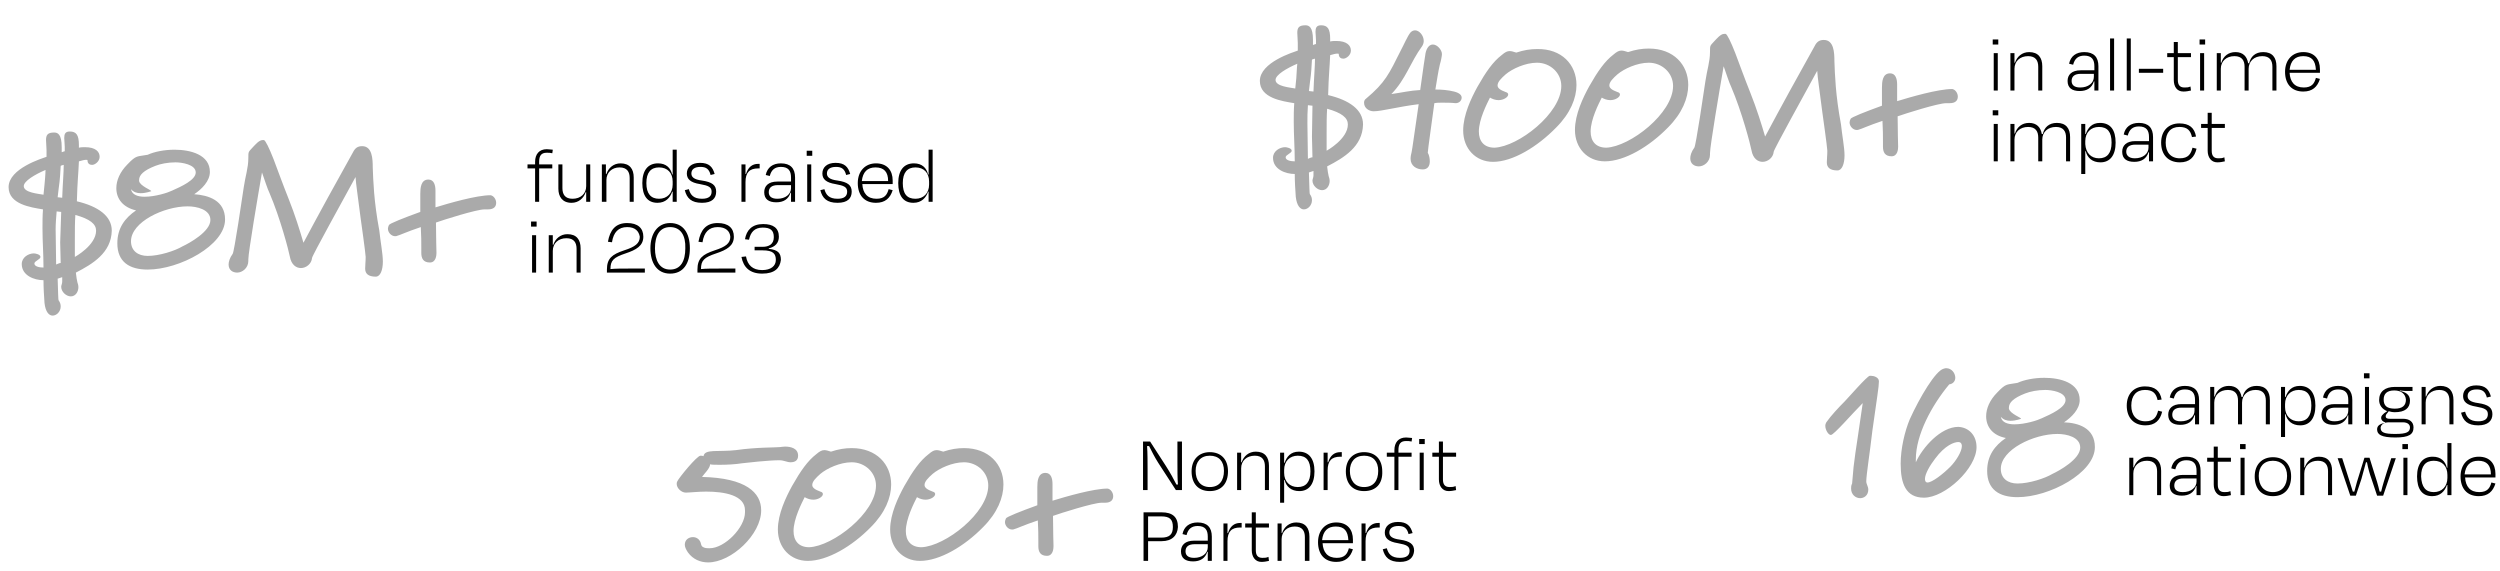 <svg xmlns="http://www.w3.org/2000/svg" xmlns:xlink="http://www.w3.org/1999/xlink" id="Layer_1" x="0px" y="0px" viewBox="0 0 494.3 112.9" style="enable-background:new 0 0 494.3 112.9;" xml:space="preserve"><style type="text/css">	.st0{fill:#AAAAAA;}</style><path class="st0" d="M12.1,41.9c-0.1,0-0.8-0.1-0.9-0.1C11.1,43,11,44.2,11,45.3c0,2.4,0.1,4.5,0.1,7c0.3-0.1,0.6-0.3,0.9-0.3  c0-1.4-0.1-2.7-0.1-4.1C12,46,12,44,12.1,41.9z M19,45.6c0-1.3-1.2-2.3-4.1-3.1c-0.1,1.4-0.1,3-0.1,4.8c0,0.9,0,1.8,0,2.5  c0,0.5,0,0.9,0,1C14.8,50.8,19,48.5,19,45.6z M9,33.6c-2.1,0.9-4.3,2.2-4.3,3.2c0,1.3,2.9,1.5,3.9,1.7l0.2-2C9,34.5,9,33.6,9,33.6z   M12.6,32.6c0,0-0.5,0.1-0.6,0.2c-0.1,1.5-0.1,2.4-0.4,4.5l-0.2,1.7c0.1,0,0.8,0.1,0.9,0.1C12.4,36.3,12.6,34.1,12.6,32.6z   M22.1,45.6C22,50,18.3,52.2,15,53.9c0.1,0.9,0.2,1.5,0.3,1.9c0.1,0.3,0.2,0.6,0.2,1c0,0.8-0.5,1.8-1.5,1.8c-0.9,0-1.9-0.9-1.9-1.9  c0-0.3,0.2-0.6,0.2-1c0-0.2,0-0.5,0-0.9c-0.3,0.1-0.6,0.2-0.9,0.3c0.1,2.8,0.1,4.2,0.2,4.3c0.3,0.4,0.4,0.8,0.4,1.2  c0,1-0.8,1.8-1.6,1.8c-0.7,0-1.4-0.7-1.6-2.5c-0.1-1.5-0.2-2.9-0.2-4.5c-1.8,0-4.3-0.9-4.3-3.2c0-1.3,1.3-2.1,2.4-2.1  c0.3,0,1.3,0.2,1.3,0.7c0,0.5-1.2,0.8-1.2,1.3c0,0.6,1,0.8,1.8,0.8c0-2.7-0.2-5.1-0.2-7.8c0-1.2,0-2.4,0.1-3.7  c-2.4-0.4-6.8-1-6.8-4.4c0-3.7,6.7-5.7,7.5-6v-1.3c0-0.6-0.1-1.5-0.1-2c0-1,0.3-1.5,1.6-1.5c0.7,0,1.5,0.3,1.5,2.9v1  c0,0,0.5-0.2,0.6-0.2V29c0-0.6-0.1-1.3-0.1-1.7c0-0.8,0.2-1.3,1.1-1.3c1.3,0,1.8,0.7,1.8,2.7c0,0.2,0,0.4,0,0.5  c0.4-0.1,0.9-0.1,1.2-0.1c2.1,0,2.9,0.9,2.9,1.9c0,0.9-0.9,1.6-1.5,1.6c-0.4,0-0.9-0.2-0.9-0.9c0-0.1-0.1-0.1-0.3-0.1  c-0.3,0-0.7,0.1-1.4,0.3c-0.1,2.5-0.3,3.9-0.4,7.9C19.4,40.8,22.1,42.7,22.1,45.6z M41.6,43.5c0-2.1-2.7-2.7-4.5-2.7  c-4.7,0-11.2,3.1-11.2,6.9c0,1.9,1.4,2.9,3.3,2.9c2.3,0,5.4-1,6.9-1.9C37.4,48.1,41.6,45.8,41.6,43.5z M38.7,34.1c0-1.6-2.8-2-4-2  c-1.5,0-3,0.3-4,0.7c-2.3,0.9-3.2,1.8-3.2,2.8c0,0.1,0,0.1,0,0.2c0.2,1,2.5,1.8,2.4,2c0,0-1,0.4-2.1,0.4c-0.7,0-1.4-0.2-1.9-0.8  c0.2,1.1,1.3,1.5,2.7,1.5c2.1,0,4.6-0.8,5.4-1.2C35.8,36.9,38.7,35.6,38.7,34.1z M44.5,43.4c0,5.1-9,9.9-15.3,9.9  c-3.6,0-6-1.5-6-5.2c0-3,1.5-5,3.7-6.5C24.3,41,23,39.3,23,37.2c0-1.5,0.7-3.2,2.2-4.7c1.8-1.9,1.9-1.5,4-1.9c1.3-0.6,3.3-1,5.3-1  c3.2,0,7,1,7,4.4c0,1.8-1.6,3.4-3.1,4.4C41.2,38.6,44.5,39.6,44.5,43.4z M75.7,51.7c0,1.7-0.5,3-1.4,3c-1.5,0-2.1-0.6-2.1-1.6  c0-0.8,0.1-1.3,0.1-2.3c0-0.6-1-7.7-1-7.7c-0.6-4.8-0.9-6.5-1-8.1c-2.4,4.4-8.6,15.6-8.6,16c-0.1,1.2-1.2,2-2.2,2  c-0.9,0-1.9-0.6-2.2-2.3c-0.2-1.1-1.9-7.6-4-12.5c-0.4-0.8-1-2.7-1.5-4.1c-0.8,4.6-2.7,15.8-2.7,17.2c0,0,0,0.3,0,0.3  c0,1.4-1.2,2.3-2.2,2.3c-0.9,0-1.7-0.5-1.7-1.6c0-0.5,0.2-1.3,0.8-2.1c0.3-0.3,1.9-11.2,2.2-13.2c0.3-2.1,0.9-3.8,0.9-5.7  c0-1.4,0-1.2,0.9-2.2c0.4-0.4,1.2-1.4,1.9-1.4c0.1,0,0.2,0,0.3,0c0.3,0.1,1,1.5,1.9,3.8c0.8,2.1,1.8,4.9,3,7.9  c1.2,3,2.2,6.2,2.9,8.6c3.2-6,6.5-12,9.8-17.9c0.4-0.8,0.9-1.2,1.8-1.2c2,0,2.1,2.5,2.1,4.2c0.1,2.6,0.2,6.6,1.3,12.5  C75.2,47.6,75.7,50.2,75.7,51.7z M98.1,40.1c0,0.7-0.4,1.3-1.6,1.3c-0.5,0-0.6,0-0.7,0c-1.6,0-8.2,2.1-9.6,2.6c0,2.8,0.1,5.6,0.1,6  c0,0.5-0.1,1.9-1.3,1.9c-1.3,0-1.7-0.8-1.7-1.9V49c0-1,0-2.5-0.1-4.1c-2.7,0.9-4.4,1.7-4.6,1.7c-0.2,0.1-0.3,0.1-0.5,0.1  c-0.7,0-1.4-0.7-1.4-1.5c0-0.2,0.1-0.5,0.2-0.7c0.1-0.3,2.9-1.4,6.2-2.6v-3.6c0-1.1,0.1-2.8,1.6-2.8c1.1,0,1.4,1.1,1.4,2.2v3.3  c2.6-0.8,8.1-2.4,10.9-2.4C97.6,38.7,98.1,39.4,98.1,40.1z"></path><path d="M106.6,32v0.5h2.6v0.8h-2.6v6.6h-0.8v-6.6h-1.5v-0.8h1.5v-0.5c0-1.5,0.8-2.5,2.3-2.5c0.5,0,0.9,0.1,1.2,0.1l-0.1,0.7  c-0.4-0.1-0.7-0.1-1.1-0.1C107,30.2,106.6,30.8,106.6,32z M115.9,39.9V38h-0.1c-0.4,1.2-1.4,2.1-2.8,2.1c-1.8,0-2.6-1.2-2.6-2.8  v-4.8h0.8v4.7c0,1.2,0.5,2.1,2,2.1c1.6,0,2.7-1,2.7-2.5v-4.3h0.8v7.4H115.9z M119.9,35.6v4.3H119v-7.4h0.8v1.9h0.1  c0.4-1.2,1.4-2.1,2.8-2.1c1.8,0,2.6,1.1,2.6,2.8v4.8h-0.8v-4.7c0-1.2-0.5-2.1-2-2.1C121,33.1,119.9,34.1,119.9,35.6z M130.3,39.3  c1.6,0,2.7-1.1,2.7-2.8v-0.6c0-1.7-1-2.8-2.7-2.8c-1.6,0-2.5,1-2.5,3.1S128.7,39.3,130.3,39.3z M133,39.9v-2h-0.1  c-0.4,1.2-1.3,2.2-2.9,2.2c-2,0-3-1.4-3-3.9c0-2.5,1.1-3.9,3.1-3.9c1.6,0,2.5,0.9,2.8,2.2h0.1v-4.9h0.8v10.3H133z M138.8,40.1  c-2.1,0-3-0.9-3.4-2.5l0.8-0.2c0.3,1.1,0.9,1.9,2.6,1.9c1.3,0,1.9-0.5,1.9-1.4c0-0.9-0.6-1.2-2.3-1.5c-1.9-0.3-2.6-1-2.6-2.1  c0-1.2,0.9-2.1,2.6-2.1c1.8,0,2.5,0.8,2.9,2.2l-0.8,0.2c-0.3-1.2-0.9-1.6-2-1.6c-1.2,0-1.8,0.5-1.8,1.3c0,0.7,0.5,1.2,2.1,1.4  c2,0.3,2.8,0.9,2.8,2.2C141.6,39.2,140.8,40.1,138.8,40.1z M147.4,39.9h-0.8v-7.4h0.8v1.9h0.1c0.4-1.3,1.2-2,2.4-2h0.3v0.9h-0.3  c-1.7,0-2.5,0.8-2.5,2.7V39.9z M153.7,39.3c1.6,0,2.7-0.9,2.7-2.1v-0.6h-2.6c-1.2,0-1.8,0.5-1.8,1.4C152,38.7,152.4,39.3,153.7,39.3  z M156.4,39.9v-1.8h-0.1c-0.4,1.3-1.4,1.9-2.8,1.9c-1.5,0-2.4-0.6-2.4-2c0-1.2,0.8-2.1,2.6-2.1h2.7v-0.8c0-1.3-0.5-2.1-2-2.1  c-1.2,0-1.9,0.6-2.2,1.8l-0.8-0.2c0.3-1.5,1.4-2.3,3-2.3c1.9,0,2.8,1,2.8,2.8v4.8H156.4z M160.6,30.8h-1.1v-1h1.1V30.8z M160.4,39.9  h-0.8v-7.4h0.8V39.9z M165.6,40.1c-2.1,0-3-0.9-3.4-2.5l0.8-0.2c0.3,1.1,0.9,1.9,2.6,1.9c1.3,0,1.9-0.5,1.9-1.4  c0-0.9-0.6-1.2-2.3-1.5c-1.9-0.3-2.6-1-2.6-2.1c0-1.2,0.9-2.1,2.6-2.1c1.8,0,2.5,0.8,2.9,2.2l-0.8,0.2c-0.3-1.2-0.9-1.6-2-1.6  c-1.2,0-1.8,0.5-1.8,1.3c0,0.7,0.5,1.2,2.1,1.4c2,0.3,2.8,0.9,2.8,2.2C168.4,39.2,167.6,40.1,165.6,40.1z M173.1,33.1  c-1.6,0-2.5,0.9-2.7,2.7h5.2C175.6,34,174.8,33.1,173.1,33.1z M173.2,40.1c-2.3,0-3.6-1.5-3.6-3.9c0-2.4,1.5-3.9,3.6-3.9  c2.2,0,3.3,1.4,3.3,3.4c0,0.1,0,0.4,0,0.7h-6c0.1,1.8,1,2.9,2.8,2.9c1.6,0,2.1-0.8,2.4-1.9l0.8,0.2C176,39.2,175,40.1,173.2,40.1z   M181,39.3c1.6,0,2.7-1.1,2.7-2.8v-0.6c0-1.7-1-2.8-2.7-2.8c-1.6,0-2.5,1-2.5,3.1S179.3,39.3,181,39.3z M183.6,39.9v-2h-0.1  c-0.4,1.2-1.3,2.2-2.9,2.2c-2,0-3-1.4-3-3.9c0-2.5,1.1-3.9,3.1-3.9c1.6,0,2.5,0.9,2.8,2.2h0.1v-4.9h0.8v10.3H183.6z M106.2,44.8H105  v-1h1.1V44.8z M106,53.9h-0.8v-7.4h0.8V53.9z M109.3,49.6v4.3h-0.8v-7.4h0.8v1.9h0.1c0.4-1.2,1.4-2.1,2.8-2.1c1.8,0,2.6,1.1,2.6,2.8  v4.8H114v-4.7c0-1.2-0.5-2.1-2-2.1C110.4,47.1,109.3,48.1,109.3,49.6z M124,44.9c-1.7,0-2.7,1-3,3l-0.8-0.1c0.4-2.3,1.5-3.7,3.8-3.7  c2.1,0,3.2,1,3.2,2.7c0,1.8-1.4,2.6-3.5,3.3c-2.4,0.8-3,1.4-3,3.1c0.9-0.1,2.3-0.1,3.5-0.1h3.3v0.8h-7.5v-0.6c0-2.2,1-3,3.4-3.8  c2.2-0.7,3.1-1.4,3.1-2.7C126.3,45.7,125.6,44.9,124,44.9z M132.5,44.9c-2.1,0-3,1.7-3,4.2c0,2.4,0.9,4.2,3,4.2c2.1,0,3-1.7,3-4.2  C135.6,46.6,134.6,44.9,132.5,44.9z M132.5,44.1c2.6,0,3.9,2,3.9,5s-1.3,5-3.9,5c-2.6,0-3.9-2.1-3.9-5S130,44.1,132.5,44.1z   M141.9,44.9c-1.7,0-2.7,1-3,3l-0.8-0.1c0.4-2.3,1.5-3.7,3.8-3.7c2.1,0,3.2,1,3.2,2.7c0,1.8-1.4,2.6-3.5,3.3c-2.4,0.8-3,1.4-3,3.1  c0.9-0.1,2.3-0.1,3.5-0.1h3.3v0.8h-7.5v-0.6c0-2.2,1-3,3.4-3.8c2.2-0.7,3.1-1.4,3.1-2.7C144.3,45.7,143.5,44.9,141.9,44.9z   M150.7,54.1c-2.4,0-3.7-1.2-4.1-3.3l0.9-0.1c0.3,1.7,1.3,2.7,3.2,2.7c1.7,0,2.7-0.8,2.7-2s-0.5-1.9-2.6-1.9h-1.6v-0.7h1.6  c1.2,0,2.2-0.5,2.2-1.9c0-1.4-0.7-1.9-2.2-1.9c-1.6,0-2.4,0.9-2.7,2.4l-0.8-0.1c0.3-1.8,1.4-3,3.6-3c2,0,3.1,0.8,3.1,2.5  c0,1.2-0.7,2-2,2.3v0.1c1.9,0.2,2.4,0.9,2.4,2.2C154.2,53,153.2,54.1,150.7,54.1z"></path><path class="st0" d="M157.8,90.1c0,1-0.7,1.3-1.5,1.3c-0.7,0-1.3-0.4-2.2-0.4c-2.1,0-6.6,0.5-7.4,0.6c-1.2,0.2-2.9,0.3-4.3,0.3  c-0.9,0-1.7,0-2-0.1c0,0.8-1.2,1.9-1.6,2.5c8.7,0.2,11.7,3.1,11.7,6.6c0,4.8-5.9,10.3-10.5,10.3c-1.5,0-3-0.6-4-2  c-0.4-0.6-0.6-1.1-0.6-1.5c0-1,0.8-1.5,1.6-1.5c0.6,0,1.2,0.3,1.5,1c0.1,0.4,0.2,0.8,0.4,0.9c0.4,0.3,0.9,0.3,1.4,0.3  c3,0,7-4.1,7-7.1v-0.4c0-3-4.1-3.7-7.7-3.7c-1.5,0-3.3,0.2-4,0.2c-0.9,0-1.8-0.9-1.8-1.7c0-0.2,0-0.3,0.1-0.5  c0.3-0.7,3.9-5.1,4.6-5.1c0.1,0,0.4,0,0.6,0.1c0.2-1.5,3-0.8,6.4-1.2c4.2-0.6,8-0.5,8.7-0.6c0.2,0,0.6-0.1,1-0.1  C156.3,88.3,157.8,88.6,157.8,90.1z M173.2,96c0-2.6-2.2-4.6-4.8-4.6c-2.3,0-4.9,1.2-6.2,2.3c-0.9,0.8-1.6,1.5-1.6,2.2  c0,0.5,0.5,0.9,1.6,1.3c0.4,0.1,0.5,0.3,0.5,0.5c0,0.5-0.9,1.1-1.9,1.1c-0.6,0-1.2-0.2-1.7-0.5c-0.6,1.2-2.2,4.3-2.2,6.7  c0,1.9,1,3.2,3.1,3.2C164.7,108,173.2,101.4,173.2,96z M176.2,95.8c0,2.6-1.2,5.6-4,8.4c-3.7,3.8-8.6,6.7-12.5,6.7  c-3.4,0-5.9-2.6-5.9-6.2c0-3.1,1.6-6.4,2.8-8.6c1.7-3,3.1-5,4.8-6.3c0.7-0.6,1.1-0.8,1.6-0.8c0.3,0,0.7,0.1,1.3,0.3  c1.5-0.5,2.8-0.7,4.1-0.7C173.3,88.6,176.2,91.8,176.2,95.8z M195.4,96c0-2.6-2.2-4.6-4.8-4.6c-2.3,0-4.9,1.2-6.2,2.3  c-0.9,0.8-1.6,1.5-1.6,2.2c0,0.5,0.5,0.9,1.6,1.3c0.4,0.1,0.5,0.3,0.5,0.5c0,0.5-0.9,1.1-1.9,1.1c-0.6,0-1.2-0.2-1.7-0.5  c-0.6,1.2-2.2,4.3-2.2,6.7c0,1.9,1,3.2,3.1,3.2C186.9,108,195.4,101.4,195.4,96z M198.4,95.8c0,2.6-1.2,5.6-4,8.4  c-3.7,3.8-8.6,6.7-12.5,6.7c-3.4,0-5.9-2.6-5.9-6.2c0-3.1,1.6-6.4,2.8-8.6c1.7-3,3.1-5,4.8-6.3c0.7-0.6,1.1-0.8,1.6-0.8  c0.3,0,0.7,0.1,1.3,0.3c1.5-0.5,2.8-0.7,4.1-0.7C195.5,88.6,198.4,91.8,198.4,95.8z M220.1,98.1c0,0.7-0.4,1.3-1.6,1.3  c-0.5,0-0.6,0-0.7,0c-1.6,0-8.2,2.1-9.6,2.6c0,2.8,0.1,5.6,0.1,6c0,0.5-0.1,1.9-1.3,1.9c-1.3,0-1.7-0.8-1.7-1.9V107  c0-1,0-2.5-0.1-4.1c-2.7,0.9-4.4,1.7-4.6,1.7c-0.2,0.1-0.3,0.1-0.5,0.1c-0.7,0-1.4-0.7-1.4-1.5c0-0.2,0.1-0.5,0.2-0.7  c0.1-0.3,2.9-1.4,6.2-2.6v-3.6c0-1.1,0.1-2.8,1.6-2.8c1.1,0,1.4,1.1,1.4,2.2v3.3c2.6-0.8,8.1-2.4,10.9-2.4  C219.6,96.7,220.1,97.4,220.1,98.1z"></path><path d="M232.5,96.9l-3.5-5.4c-0.7-1.1-1.3-2.3-1.8-3.3l-0.4,0c0.1,1.3,0.1,3.2,0.1,4.7v4h-0.9v-9.6h1.4l3.1,4.8  c0.9,1.4,1.6,2.7,2.1,3.7l0.3,0c-0.1-1.2-0.1-3-0.1-4.5v-4h0.9v9.6H232.5z M239.2,97.1c-2.3,0-3.6-1.5-3.6-3.9  c0-2.4,1.5-3.8,3.6-3.8c2.2,0,3.6,1.4,3.6,3.8C242.8,95.6,241.5,97.1,239.2,97.1z M239.2,90.1c-1.8,0-2.8,1.2-2.8,3s0.9,3.2,2.8,3.2  s2.8-1.3,2.8-3.2S241,90.1,239.2,90.1z M245.4,92.6v4.3h-0.8v-7.4h0.8v1.9h0.1c0.4-1.2,1.4-2.1,2.8-2.1c1.8,0,2.6,1.1,2.6,2.8v4.8  h-0.8v-4.7c0-1.2-0.5-2.1-2-2.1C246.5,90.1,245.4,91.1,245.4,92.6z M256.6,96.3c1.6,0,2.5-1,2.5-3.1c0-2.1-0.8-3.1-2.5-3.1  c-1.6,0-2.7,1.1-2.7,2.8v0.6C253.9,95.2,255,96.3,256.6,96.3z M259.9,93.2c0,2.5-1.1,3.9-3,3.9c-1.6,0-2.6-0.9-2.9-2.2h-0.1v4.5  h-0.8v-9.9h0.8v2h0.1c0.4-1.2,1.2-2.2,2.8-2.2C258.8,89.3,259.9,90.7,259.9,93.2z M262.5,96.9h-0.8v-7.4h0.8v1.9h0.1  c0.4-1.3,1.2-2,2.4-2h0.3v0.9H265c-1.7,0-2.5,0.8-2.5,2.7V96.9z M269.7,97.1c-2.3,0-3.6-1.5-3.6-3.9c0-2.4,1.5-3.8,3.6-3.8  c2.2,0,3.6,1.4,3.6,3.8C273.4,95.6,272.1,97.1,269.7,97.1z M269.7,90.1c-1.8,0-2.8,1.2-2.8,3s0.9,3.2,2.8,3.2s2.8-1.3,2.8-3.2  S271.5,90.1,269.7,90.1z M276.5,89v0.5h2.6v0.8h-2.6v6.6h-0.8v-6.6h-1.5v-0.8h1.5v-0.5c0-1.5,0.8-2.5,2.3-2.5c0.5,0,0.9,0.1,1.2,0.1  l-0.1,0.7c-0.4-0.1-0.7-0.1-1.1-0.1C276.9,87.2,276.5,87.8,276.5,89z M281.7,87.8h-1.1v-1h1.1V87.8z M281.5,96.9h-0.8v-7.4h0.8V96.9  z M284.5,94.8v-4.5h-1.3v-0.8h1.3v-2.2h0.8v2.2h2.6v0.8h-2.6v4.5c0,1,0.4,1.5,1.3,1.5c0.4,0,0.8,0,1.2-0.2l0.1,0.8  c-0.5,0.1-0.9,0.2-1.5,0.2C285.2,97.1,284.5,96.1,284.5,94.8z M229.6,102.1H227v4.2h2.6c1.6,0,2.3-0.6,2.3-2.1  C231.9,102.7,231.3,102.1,229.6,102.1z M229.7,107H227v3.9h-0.9v-9.6h3.6c2.1,0,3.2,0.9,3.2,2.9C232.8,105.9,231.7,107,229.7,107z   M236.1,110.3c1.6,0,2.7-0.9,2.7-2.1v-0.6h-2.6c-1.2,0-1.8,0.5-1.8,1.4C234.4,109.7,234.8,110.3,236.1,110.3z M238.8,110.9v-1.8  h-0.1c-0.4,1.3-1.4,1.9-2.8,1.9c-1.5,0-2.4-0.6-2.4-2c0-1.2,0.8-2.1,2.6-2.1h2.7v-0.8c0-1.3-0.5-2.1-2-2.1c-1.2,0-1.9,0.6-2.2,1.8  l-0.8-0.2c0.3-1.5,1.4-2.3,3-2.3c1.9,0,2.8,1,2.8,2.8v4.8H238.8z M242.7,110.9h-0.8v-7.4h0.8v1.9h0.1c0.4-1.3,1.2-2,2.4-2h0.3v0.9  h-0.3c-1.7,0-2.5,0.8-2.5,2.7V110.9z M247.5,108.8v-4.5h-1.3v-0.8h1.3v-2.2h0.8v2.2h2.6v0.8h-2.6v4.5c0,1,0.4,1.5,1.3,1.5  c0.4,0,0.8,0,1.2-0.2l0.1,0.8c-0.5,0.1-0.9,0.2-1.5,0.2C248.2,111.1,247.5,110.1,247.5,108.8z M253.4,106.6v4.3h-0.8v-7.4h0.8v1.9  h0.1c0.4-1.2,1.4-2.1,2.8-2.1c1.8,0,2.6,1.1,2.6,2.8v4.8H258v-4.7c0-1.2-0.5-2.1-2-2.1C254.5,104.1,253.4,105.1,253.4,106.6z   M264.1,104.1c-1.6,0-2.5,0.9-2.7,2.7h5.2C266.5,105,265.8,104.1,264.1,104.1z M264.2,111.1c-2.3,0-3.6-1.5-3.6-3.9  c0-2.4,1.5-3.9,3.6-3.9c2.2,0,3.3,1.4,3.3,3.4c0,0.1,0,0.4,0,0.7h-6c0.1,1.8,1,2.9,2.8,2.9c1.6,0,2.1-0.8,2.4-1.9l0.8,0.2  C267,110.2,266,111.1,264.2,111.1z M270,110.9h-0.8v-7.4h0.8v1.9h0.1c0.4-1.3,1.2-2,2.4-2h0.3v0.9h-0.3c-1.7,0-2.5,0.8-2.5,2.7  V110.9z M276.8,111.1c-2.1,0-3-0.9-3.4-2.5l0.8-0.2c0.3,1.1,0.9,1.9,2.6,1.9c1.3,0,1.9-0.5,1.9-1.4c0-0.9-0.6-1.2-2.3-1.5  c-1.9-0.3-2.6-1-2.6-2.1c0-1.2,0.9-2.1,2.6-2.1c1.8,0,2.5,0.8,2.9,2.2l-0.8,0.2c-0.3-1.2-0.9-1.6-2-1.6c-1.2,0-1.8,0.5-1.8,1.3  c0,0.7,0.5,1.2,2.1,1.4c2,0.3,2.8,0.9,2.8,2.2C279.5,110.2,278.7,111.1,276.8,111.1z"></path><path class="st0" d="M371.5,75.4c0,1.1-0.4,3.3-1.3,9.8c-0.5,4.4-1.2,8.7-1.2,10c0,0.5,0.4,1,0.4,1.6c0,1.2-0.9,1.7-1.6,1.7  c-0.9,0-1.8-0.7-1.8-1.9c0-0.3,0-0.6,0.2-1c0.4-5.3,0.6-5.3,2.1-15.9c-2.1,2.1-5.7,6.3-6.3,6.3c-0.5,0-1.1-1-1.1-1.8  c0-0.3,0.1-0.5,0.2-0.7c0.9-1.3,2.5-3,3.6-4.1c0.7-0.7,4.5-5.1,5-5.1h0.2C370.5,74.3,371.5,74.6,371.5,75.4z M387.9,88.2  c0-0.3-0.1-0.8-0.7-0.8c-0.8,0-2.6,0.6-4.6,3.3c-1,1.3-2,3-2,4c0,0.3,0.1,0.7,0.5,0.7c0.9,0,3-1.6,4.5-3.1  C386.7,91.2,387.9,89.3,387.9,88.2z M390.8,88.4c0,4.2-6.2,10-10.4,10c-3.6,0-4.6-2.8-4.6-6.7c0-3,0.8-6.4,1.8-8.8  c2-4.4,5.1-9.6,6.7-10c0.3-0.1,0.4-0.1,0.5-0.1c1.1,0,1.8,1,1.8,1.9c0,0.6-0.4,1.2-1.2,1.3c-3.5,4.2-6.6,10-6.6,14.8  c0,0.2,0,0.4,0,0.6c1.3-2.9,4.9-7,8.4-7C389.3,84.5,390.8,86.1,390.8,88.4z M411.3,88.5c0-2.1-2.7-2.7-4.5-2.7  c-4.7,0-11.2,3.1-11.2,6.9c0,1.9,1.4,2.9,3.3,2.9c2.3,0,5.4-1,6.9-1.9C407.1,93.1,411.3,90.8,411.3,88.5z M408.4,79.1  c0-1.6-2.8-2-4-2c-1.5,0-3,0.3-4,0.7c-2.3,0.9-3.2,1.8-3.2,2.8c0,0.1,0,0.1,0,0.2c0.2,1,2.5,1.8,2.4,2c0,0-1,0.4-2.1,0.4  c-0.7,0-1.4-0.2-1.9-0.8c0.2,1.1,1.3,1.5,2.7,1.5c2.1,0,4.6-0.8,5.4-1.2C405.5,81.9,408.4,80.6,408.4,79.1z M414.2,88.4  c0,5.1-9,9.9-15.3,9.9c-3.6,0-6-1.5-6-5.2c0-3,1.5-5,3.7-6.5c-2.6-0.5-3.9-2.2-3.9-4.3c0-1.5,0.7-3.2,2.2-4.7c1.8-1.9,1.9-1.5,4-1.9  c1.3-0.6,3.3-1,5.3-1c3.2,0,7,1,7,4.4c0,1.8-1.6,3.4-3.1,4.4C410.9,83.6,414.2,84.6,414.2,88.4z"></path><path d="M426.6,79.1c-0.3-1.3-0.9-2-2.5-2c-1.7,0-2.7,1.1-2.7,3.1c0,1.9,1,3.1,2.8,3.1c1.7,0,2.2-0.9,2.5-2.1l0.8,0.2  c-0.4,1.7-1.4,2.7-3.3,2.7c-2.3,0-3.7-1.5-3.7-3.9c0-2.4,1.5-3.8,3.6-3.8c2,0,3,0.9,3.3,2.6L426.6,79.1z M431.2,83.3  c1.6,0,2.7-0.9,2.7-2.1v-0.6h-2.6c-1.2,0-1.8,0.5-1.8,1.4C429.5,82.7,429.9,83.3,431.2,83.3z M434,83.9v-1.8h-0.1  c-0.4,1.3-1.4,1.9-2.8,1.9c-1.5,0-2.4-0.6-2.4-2c0-1.2,0.8-2.1,2.6-2.1h2.7v-0.8c0-1.3-0.5-2.1-2-2.1c-1.2,0-1.9,0.6-2.2,1.8  l-0.8-0.2c0.3-1.5,1.4-2.3,3-2.3c1.9,0,2.8,1,2.8,2.8v4.8H434z M437.8,79.6v4.3H437v-7.4h0.8v1.9h0.1c0.4-1.3,1.4-2.1,2.8-2.1  c1.5,0,2.3,0.9,2.5,2.2h0.2c0.3-1.3,1.2-2.2,2.8-2.2c1.8,0,2.6,1.1,2.6,2.8v4.8h-0.8v-4.7c0-1.2-0.5-2.1-2-2.1c-1.6,0-2.7,1-2.7,2.5  v4.3h-0.8v-4.7c0-1.2-0.5-2.1-2-2.1C438.9,77.1,437.8,78.1,437.8,79.6z M454.5,83.3c1.6,0,2.5-1,2.5-3.1c0-2.1-0.8-3.1-2.5-3.1  c-1.6,0-2.7,1.1-2.7,2.8v0.6C451.8,82.2,452.9,83.3,454.5,83.3z M457.8,80.2c0,2.5-1.1,3.9-3,3.9c-1.6,0-2.6-0.9-2.9-2.2h-0.1v4.5  H451v-9.9h0.8v2h0.1c0.4-1.2,1.2-2.2,2.8-2.2C456.7,76.3,457.8,77.7,457.8,80.2z M461.6,83.3c1.6,0,2.7-0.9,2.7-2.1v-0.6h-2.6  c-1.2,0-1.8,0.5-1.8,1.4C459.9,82.7,460.3,83.3,461.6,83.3z M464.3,83.9v-1.8h-0.1c-0.4,1.3-1.4,1.9-2.8,1.9c-1.5,0-2.4-0.6-2.4-2  c0-1.2,0.8-2.1,2.6-2.1h2.7v-0.8c0-1.3-0.5-2.1-2-2.1c-1.2,0-1.9,0.6-2.2,1.8l-0.8-0.2c0.3-1.5,1.4-2.3,3-2.3c1.9,0,2.8,1,2.8,2.8  v4.8H464.3z M468.5,74.8h-1.1v-1h1.1V74.8z M468.4,83.9h-0.8v-7.4h0.8V83.9z M473.4,77.2c-1.5,0-2.1,0.7-2.1,1.8  c0,1.2,0.6,1.8,2.2,1.8c1.5,0,2.2-0.6,2.2-1.8C475.6,77.9,474.8,77.2,473.4,77.2z M473.6,85.8c2.3,0,2.9-0.4,2.9-1.3  c0-0.5-0.4-1-1.4-1h-2.8c-1.1,0-1.6,0.6-1.6,1.1C470.7,85.5,471.4,85.8,473.6,85.8z M477.2,84.5c0,1.4-0.9,2-3.6,2  c-2.8,0-3.6-0.6-3.6-1.6c0-0.7,0.5-1.1,1.6-1.3v-0.1c-0.4-0.1-0.8-0.4-0.8-0.9c0-0.4,0.3-0.6,0.6-0.9l0.6-0.4  c-1-0.4-1.6-1.2-1.6-2.2c0-1.7,1.2-2.6,3.1-2.6h3.5v0.8h-0.9c-0.4,0-0.9,0-1.6-0.1l0,0.1c1.1,0.2,2,0.7,2,1.9c0,1.5-1,2.3-3,2.3  c-0.5,0-0.9-0.1-1.2-0.2l-0.3,0.4c-0.2,0.2-0.3,0.4-0.3,0.6c0,0.4,0.3,0.5,0.8,0.5c0.8,0,1.8,0,2.6,0  C476.4,82.8,477.2,83.4,477.2,84.5z M479.6,79.6v4.3h-0.8v-7.4h0.8v1.9h0.1c0.4-1.2,1.4-2.1,2.8-2.1c1.8,0,2.6,1.1,2.6,2.8v4.8h-0.8  v-4.7c0-1.2-0.5-2.1-2-2.1C480.7,77.1,479.6,78.1,479.6,79.6z M490,84.1c-2.1,0-3-0.9-3.4-2.5l0.8-0.2c0.3,1.1,0.9,1.9,2.6,1.9  c1.3,0,1.9-0.5,1.9-1.4c0-0.9-0.6-1.2-2.3-1.5c-1.9-0.3-2.6-1-2.6-2.1c0-1.2,0.9-2.1,2.6-2.1c1.8,0,2.5,0.8,2.9,2.2l-0.8,0.2  c-0.3-1.2-0.9-1.6-2-1.6c-1.2,0-1.8,0.5-1.8,1.3c0,0.7,0.5,1.2,2.1,1.4c2,0.3,2.8,0.9,2.8,2.2C492.8,83.2,491.9,84.1,490,84.1z   M421.8,93.6v4.3H421v-7.4h0.8v1.9h0.1c0.4-1.2,1.4-2.1,2.8-2.1c1.8,0,2.6,1.1,2.6,2.8v4.8h-0.8v-4.7c0-1.2-0.5-2.1-2-2.1  C422.9,91.1,421.8,92.1,421.8,93.6z M431.6,97.3c1.6,0,2.7-0.9,2.7-2.1v-0.6h-2.6c-1.2,0-1.8,0.5-1.8,1.4  C429.9,96.7,430.3,97.3,431.6,97.3z M434.3,97.9v-1.8h-0.1c-0.4,1.3-1.4,1.9-2.8,1.9c-1.5,0-2.4-0.6-2.4-2c0-1.2,0.8-2.1,2.6-2.1  h2.7v-0.8c0-1.3-0.5-2.1-2-2.1c-1.2,0-1.9,0.6-2.2,1.8l-0.8-0.2c0.3-1.5,1.4-2.3,3-2.3c1.9,0,2.8,1,2.8,2.8v4.8H434.3z M437.7,95.8  v-4.5h-1.3v-0.8h1.3v-2.2h0.8v2.2h2.6v0.8h-2.6v4.5c0,1,0.4,1.5,1.3,1.5c0.4,0,0.8,0,1.2-0.2l0.1,0.8c-0.5,0.1-0.9,0.2-1.5,0.2  C438.4,98.1,437.7,97.1,437.7,95.8z M444,88.8h-1.1v-1h1.1V88.8z M443.8,97.9H443v-7.4h0.8V97.9z M449.4,98.1  c-2.3,0-3.6-1.5-3.6-3.9c0-2.4,1.5-3.8,3.6-3.8c2.2,0,3.6,1.4,3.6,3.8C453,96.6,451.7,98.1,449.4,98.1z M449.4,91.1  c-1.8,0-2.8,1.2-2.8,3s0.9,3.2,2.8,3.2c1.8,0,2.8-1.3,2.8-3.2S451.1,91.1,449.4,91.1z M455.6,93.6v4.3h-0.8v-7.4h0.8v1.9h0.1  c0.4-1.2,1.4-2.1,2.8-2.1c1.8,0,2.6,1.1,2.6,2.8v4.8h-0.8v-4.7c0-1.2-0.5-2.1-2-2.1C456.7,91.1,455.6,92.1,455.6,93.6z M468.5,90.5  l0.9,2.9c0.4,1.2,0.8,2.5,1.1,3.8h0.3c0.3-1.3,0.7-2.5,1.1-3.8l0.9-2.8h0.9l-2.5,7.4H470l-1.1-3.3c-0.4-1.1-0.7-2.2-0.9-3.3h-0.2  c-0.3,1.1-0.6,2.2-0.9,3.3l-1.1,3.3h-1.1l-2.5-7.4h0.9l0.9,2.8c0.4,1.3,0.8,2.5,1.2,3.8h0.3c0.3-1.2,0.7-2.6,1.1-3.8l0.9-2.9H468.5z   M476.1,88.8H475v-1h1.1V88.8z M476,97.9h-0.8v-7.4h0.8V97.9z M481.2,97.3c1.6,0,2.7-1.1,2.7-2.8v-0.6c0-1.7-1-2.8-2.7-2.8  c-1.6,0-2.5,1-2.5,3.1C478.8,96.3,479.6,97.3,481.2,97.3z M483.9,97.9v-2h-0.1c-0.4,1.2-1.3,2.2-2.9,2.2c-2,0-3-1.4-3-3.9  c0-2.5,1.1-3.9,3.1-3.9c1.6,0,2.5,0.9,2.8,2.2h0.1v-4.9h0.8v10.3H483.9z M490,91.1c-1.6,0-2.5,0.9-2.7,2.7h5.2  C492.5,92,491.7,91.1,490,91.1z M490.1,98.1c-2.3,0-3.6-1.5-3.6-3.9c0-2.4,1.5-3.9,3.6-3.9c2.2,0,3.3,1.4,3.3,3.4c0,0.1,0,0.4,0,0.7  h-6c0.1,1.8,1,2.9,2.8,2.9c1.6,0,2.1-0.8,2.4-1.9l0.8,0.2C492.9,97.2,491.9,98.1,490.1,98.1z"></path><path class="st0" d="M259.5,20.9c-0.1,0-0.8-0.1-0.9-0.1c-0.1,1.3-0.1,2.4-0.1,3.6c0,2.4,0.1,4.5,0.1,7c0.3-0.1,0.6-0.3,0.9-0.3  c0-1.4-0.1-2.7-0.1-4.1C259.4,25,259.5,23,259.5,20.9z M266.5,24.6c0-1.3-1.2-2.3-4.1-3.1c-0.1,1.4-0.1,3-0.1,4.8c0,0.9,0,1.8,0,2.5  c0,0.5,0,0.9,0,1C262.3,29.8,266.5,27.5,266.5,24.6z M256.5,12.6c-2.1,0.9-4.3,2.2-4.3,3.2c0,1.3,2.9,1.5,3.9,1.7l0.2-2  C256.4,13.5,256.5,12.6,256.5,12.6z M260,11.6c0,0-0.5,0.1-0.6,0.2c-0.1,1.5-0.1,2.4-0.4,4.5l-0.2,1.7c0.1,0,0.8,0.1,0.9,0.1  C259.8,15.3,260,13.1,260,11.6z M269.5,24.6c-0.1,4.4-3.8,6.6-7.1,8.3c0.1,0.9,0.2,1.5,0.3,1.9c0.1,0.3,0.2,0.6,0.2,1  c0,0.8-0.5,1.8-1.5,1.8c-0.9,0-1.9-0.9-1.9-1.9c0-0.3,0.2-0.6,0.2-1c0-0.2,0-0.5,0-0.9c-0.3,0.1-0.6,0.2-0.9,0.3  c0.1,2.8,0.1,4.2,0.2,4.3c0.3,0.4,0.4,0.8,0.4,1.2c0,1-0.8,1.8-1.6,1.8c-0.7,0-1.4-0.7-1.6-2.5c-0.1-1.5-0.2-2.9-0.2-4.5  c-1.8,0-4.3-0.9-4.3-3.2c0-1.3,1.3-2.1,2.4-2.1c0.3,0,1.3,0.2,1.3,0.7c0,0.5-1.2,0.8-1.2,1.3c0,0.6,1,0.8,1.8,0.8  c0-2.7-0.2-5.1-0.2-7.8c0-1.2,0-2.4,0.1-3.7c-2.4-0.4-6.8-1-6.8-4.4c0-3.7,6.7-5.7,7.5-6V8.5c0-0.6-0.1-1.5-0.1-2  c0-1,0.3-1.5,1.6-1.5c0.7,0,1.5,0.3,1.5,2.9v1c0,0,0.5-0.2,0.6-0.2V8c0-0.6-0.1-1.3-0.1-1.7c0-0.8,0.2-1.3,1.1-1.3  c1.3,0,1.8,0.7,1.8,2.7c0,0.2,0,0.4,0,0.5c0.4-0.1,0.9-0.1,1.2-0.1c2.1,0,2.9,0.9,2.9,1.9c0,0.9-0.9,1.6-1.5,1.6  c-0.4,0-0.9-0.2-0.9-0.9c0-0.1-0.1-0.1-0.3-0.1c-0.3,0-0.7,0.1-1.4,0.3c-0.1,2.5-0.3,3.9-0.4,7.9C266.8,19.8,269.5,21.7,269.5,24.6z   M289,19.3c0,0.6-0.5,1.1-1.2,1.1c-0.9-0.1-1.8-0.1-2.7-0.1c-0.5,0-1,0-1.5,0.1c-0.4,3-1.3,9.3-1.3,9.8c0.3,0.5,0.4,1.2,0.4,1.7  c0,0.9-0.4,1.6-1.4,1.6c-1.2,0-2.4-0.7-2.4-2.1c0-0.5,0.1-0.9,0.2-1.3c0.1-0.3,0.7-4.8,1.4-9.5c-4.1,0.5-7.3,1.4-8.9,1.4  c-0.9,0-1.9-0.6-1.9-1.7c0-0.3,0.1-0.6,0.4-0.8c3.8-3.2,4.5-4.8,6.9-9.6c0.5-0.9,1.3-2.8,1.9-3.5c0.3-0.3,0.6-0.4,0.9-0.4  c0.8,0,1.7,1,1.7,2.1c0,0.3-0.1,0.7-0.3,1c-2.4,3.3-3.2,6.5-6.1,9.5c2.1-0.3,3.7-0.7,5.7-0.8c0.5-3.8,1-6.9,1-6.9  c0.1-1,0.6-2.1,1.5-2.1c0.9,0,1.8,1.1,1.8,1.9c0,0.3-0.2,1.4-0.4,2c-0.4,1.7-0.6,3.3-0.9,5c1.2,0,2.5,0.1,3.7,0.4  C288.7,18.4,289,18.9,289,19.3z M308.7,17c0-2.6-2.2-4.6-4.8-4.6c-2.3,0-4.9,1.2-6.2,2.3c-0.9,0.8-1.6,1.5-1.6,2.2  c0,0.5,0.5,0.9,1.6,1.3c0.4,0.1,0.5,0.3,0.5,0.5c0,0.5-0.9,1.1-1.9,1.1c-0.6,0-1.2-0.2-1.7-0.5c-0.6,1.2-2.2,4.3-2.2,6.7  c0,1.9,1,3.2,3.1,3.2C300.2,29,308.7,22.4,308.7,17z M311.7,16.8c0,2.6-1.2,5.6-4,8.4C304,29,299.1,32,295.2,32  c-3.4,0-5.9-2.6-5.9-6.2c0-3.1,1.6-6.4,2.8-8.6c1.7-3,3.1-5,4.8-6.3c0.7-0.6,1.1-0.8,1.6-0.8c0.3,0,0.7,0.1,1.3,0.3  c1.5-0.5,2.8-0.7,4.1-0.7C308.8,9.6,311.7,12.8,311.7,16.8z M330.8,17c0-2.6-2.2-4.6-4.8-4.6c-2.3,0-4.9,1.2-6.2,2.3  c-0.9,0.8-1.6,1.5-1.6,2.2c0,0.5,0.5,0.9,1.6,1.3c0.4,0.1,0.5,0.3,0.5,0.5c0,0.5-0.9,1.1-1.9,1.1c-0.6,0-1.2-0.2-1.7-0.5  c-0.6,1.2-2.2,4.3-2.2,6.7c0,1.9,1,3.2,3.1,3.2C322.3,29,330.8,22.4,330.8,17z M333.8,16.8c0,2.6-1.2,5.6-4,8.4  c-3.7,3.8-8.6,6.7-12.5,6.7c-3.4,0-5.9-2.6-5.9-6.2c0-3.1,1.6-6.4,2.8-8.6c1.7-3,3.1-5,4.8-6.3c0.7-0.6,1.1-0.8,1.6-0.8  c0.3,0,0.7,0.1,1.3,0.3c1.5-0.5,2.8-0.7,4.1-0.7C330.9,9.6,333.8,12.8,333.8,16.8z M364.7,30.7c0,1.7-0.5,3-1.4,3  c-1.5,0-2.1-0.6-2.1-1.6c0-0.8,0.1-1.3,0.1-2.3c0-0.6-1-7.7-1-7.7c-0.6-4.8-0.9-6.5-1-8.1c-2.4,4.4-8.6,15.6-8.6,16  c-0.1,1.2-1.2,2-2.2,2c-0.9,0-1.9-0.6-2.2-2.3c-0.2-1.1-1.9-7.6-4-12.5c-0.4-0.8-1-2.7-1.5-4.1c-0.8,4.6-2.7,15.8-2.7,17.2  c0,0,0,0.3,0,0.3c0,1.4-1.2,2.3-2.2,2.3c-0.9,0-1.7-0.5-1.7-1.6c0-0.5,0.2-1.3,0.8-2.1c0.3-0.3,1.9-11.2,2.2-13.2  c0.3-2.1,0.9-3.8,0.9-5.7c0-1.4,0-1.2,0.9-2.2c0.4-0.4,1.2-1.4,1.9-1.4c0.1,0,0.2,0,0.3,0c0.3,0.1,1,1.5,1.9,3.8  c0.8,2.1,1.8,4.9,3,7.9s2.2,6.2,2.9,8.6c3.2-6,6.5-12,9.8-17.9c0.4-0.8,0.9-1.2,1.8-1.2c2,0,2.1,2.5,2.1,4.2  c0.1,2.6,0.2,6.6,1.3,12.5C364.2,26.6,364.7,29.2,364.7,30.7z M387.1,19.1c0,0.7-0.4,1.3-1.6,1.3c-0.5,0-0.6,0-0.7,0  c-1.6,0-8.2,2.1-9.6,2.6c0,2.8,0.1,5.6,0.1,6c0,0.5-0.1,1.9-1.3,1.9c-1.3,0-1.7-0.8-1.7-1.9V28c0-1,0-2.5-0.1-4.1  c-2.7,0.9-4.4,1.7-4.6,1.7c-0.2,0.1-0.3,0.1-0.5,0.1c-0.7,0-1.4-0.7-1.4-1.5c0-0.2,0.1-0.5,0.2-0.7c0.1-0.3,2.9-1.4,6.2-2.6v-3.6  c0-1.1,0.1-2.8,1.6-2.8c1.1,0,1.4,1.1,1.4,2.2v3.3c2.6-0.8,8.1-2.4,10.9-2.4C386.6,17.7,387.1,18.4,387.1,19.1z"></path><path d="M395.2,8.8H394v-1h1.1V8.8z M395,17.9h-0.8v-7.4h0.8V17.9z M398.3,13.6v4.3h-0.8v-7.4h0.8v1.9h0.1c0.4-1.2,1.4-2.1,2.8-2.1  c1.8,0,2.6,1.1,2.6,2.8v4.8H403v-4.7c0-1.2-0.5-2.1-2-2.1C399.4,11.1,398.3,12.1,398.3,13.6z M411.3,17.3c1.6,0,2.7-0.9,2.7-2.1  v-0.6h-2.6c-1.2,0-1.8,0.5-1.8,1.4C409.6,16.7,410,17.3,411.3,17.3z M414.1,17.9v-1.8h-0.1c-0.4,1.3-1.4,1.9-2.8,1.9  c-1.5,0-2.4-0.6-2.4-2c0-1.2,0.8-2.1,2.6-2.1h2.7v-0.8c0-1.3-0.5-2.1-2-2.1c-1.2,0-1.9,0.6-2.2,1.8l-0.8-0.2c0.3-1.5,1.4-2.3,3-2.3  c1.9,0,2.8,1,2.8,2.8v4.8H414.1z M418,7.6v10.3h-0.8V7.6H418z M421.3,7.6v10.3h-0.8V7.6H421.3z M422.9,13.6h4.8v0.8h-4.8V13.6z   M429.8,15.8v-4.5h-1.3v-0.8h1.3V8.3h0.8v2.2h2.6v0.8h-2.6v4.5c0,1,0.4,1.5,1.3,1.5c0.4,0,0.8,0,1.2-0.2l0.1,0.8  c-0.5,0.1-0.9,0.2-1.5,0.2C430.4,18.1,429.8,17.1,429.8,15.8z M436,8.8h-1.1v-1h1.1V8.8z M435.8,17.9H435v-7.4h0.8V17.9z   M439.1,13.6v4.3h-0.8v-7.4h0.8v1.9h0.1c0.4-1.3,1.4-2.1,2.8-2.1c1.5,0,2.3,0.9,2.5,2.2h0.2c0.3-1.3,1.2-2.2,2.8-2.2  c1.8,0,2.6,1.1,2.6,2.8v4.8h-0.8v-4.7c0-1.2-0.5-2.1-2-2.1c-1.6,0-2.7,1-2.7,2.5v4.3h-0.8v-4.7c0-1.2-0.5-2.1-2-2.1  C440.2,11.1,439.1,12.1,439.1,13.6z M455.4,11.1c-1.6,0-2.5,0.9-2.7,2.7h5.2C457.8,12,457.1,11.1,455.4,11.1z M455.4,18.1  c-2.3,0-3.6-1.5-3.6-3.9c0-2.4,1.5-3.9,3.6-3.9c2.2,0,3.3,1.4,3.3,3.4c0,0.1,0,0.4,0,0.7h-6c0.1,1.8,1,2.9,2.8,2.9  c1.6,0,2.1-0.8,2.4-1.9l0.8,0.2C458.2,17.2,457.2,18.1,455.4,18.1z M395.2,22.8H394v-1h1.1V22.8z M395,31.9h-0.8v-7.4h0.8V31.9z   M398.3,27.6v4.3h-0.8v-7.4h0.8v1.9h0.1c0.4-1.3,1.4-2.1,2.8-2.1c1.5,0,2.3,0.9,2.5,2.2h0.2c0.3-1.3,1.2-2.2,2.8-2.2  c1.8,0,2.6,1.1,2.6,2.8v4.8h-0.8v-4.7c0-1.2-0.5-2.1-2-2.1c-1.6,0-2.7,1-2.7,2.5v4.3H403v-4.7c0-1.2-0.5-2.1-2-2.1  C399.4,25.1,398.3,26.1,398.3,27.6z M415,31.3c1.6,0,2.5-1,2.5-3.1c0-2.1-0.8-3.1-2.5-3.1c-1.6,0-2.7,1.1-2.7,2.8v0.6  C412.4,30.2,413.4,31.3,415,31.3z M418.3,28.2c0,2.5-1.1,3.9-3,3.9c-1.6,0-2.6-0.9-2.9-2.2h-0.1v4.5h-0.8v-9.9h0.8v2h0.1  c0.4-1.2,1.2-2.2,2.8-2.2C417.3,24.3,418.3,25.7,418.3,28.2z M422.1,31.3c1.6,0,2.7-0.9,2.7-2.1v-0.6h-2.6c-1.2,0-1.8,0.5-1.8,1.4  C420.4,30.7,420.9,31.3,422.1,31.3z M424.9,31.9v-1.8h-0.1c-0.4,1.3-1.4,1.9-2.8,1.9c-1.5,0-2.4-0.6-2.4-2c0-1.2,0.8-2.1,2.6-2.1  h2.7v-0.8c0-1.3-0.5-2.1-2-2.1c-1.2,0-1.9,0.6-2.2,1.8l-0.8-0.2c0.3-1.5,1.4-2.3,3-2.3c1.9,0,2.8,1,2.8,2.8v4.8H424.9z M433.4,27.1  c-0.3-1.3-0.9-2-2.5-2c-1.7,0-2.7,1.1-2.7,3.1c0,1.9,1,3.1,2.8,3.1c1.7,0,2.2-0.9,2.5-2.1l0.8,0.2c-0.4,1.7-1.4,2.7-3.3,2.7  c-2.3,0-3.7-1.5-3.7-3.9c0-2.4,1.5-3.8,3.6-3.8c2,0,3,0.9,3.3,2.6L433.4,27.1z M436.5,29.8v-4.5h-1.3v-0.8h1.3v-2.2h0.8v2.2h2.6v0.8  h-2.6v4.5c0,1,0.4,1.5,1.3,1.5c0.4,0,0.8,0,1.2-0.2l0.1,0.8c-0.5,0.1-0.9,0.2-1.5,0.2C437.2,32.1,436.5,31.1,436.5,29.8z"></path></svg>